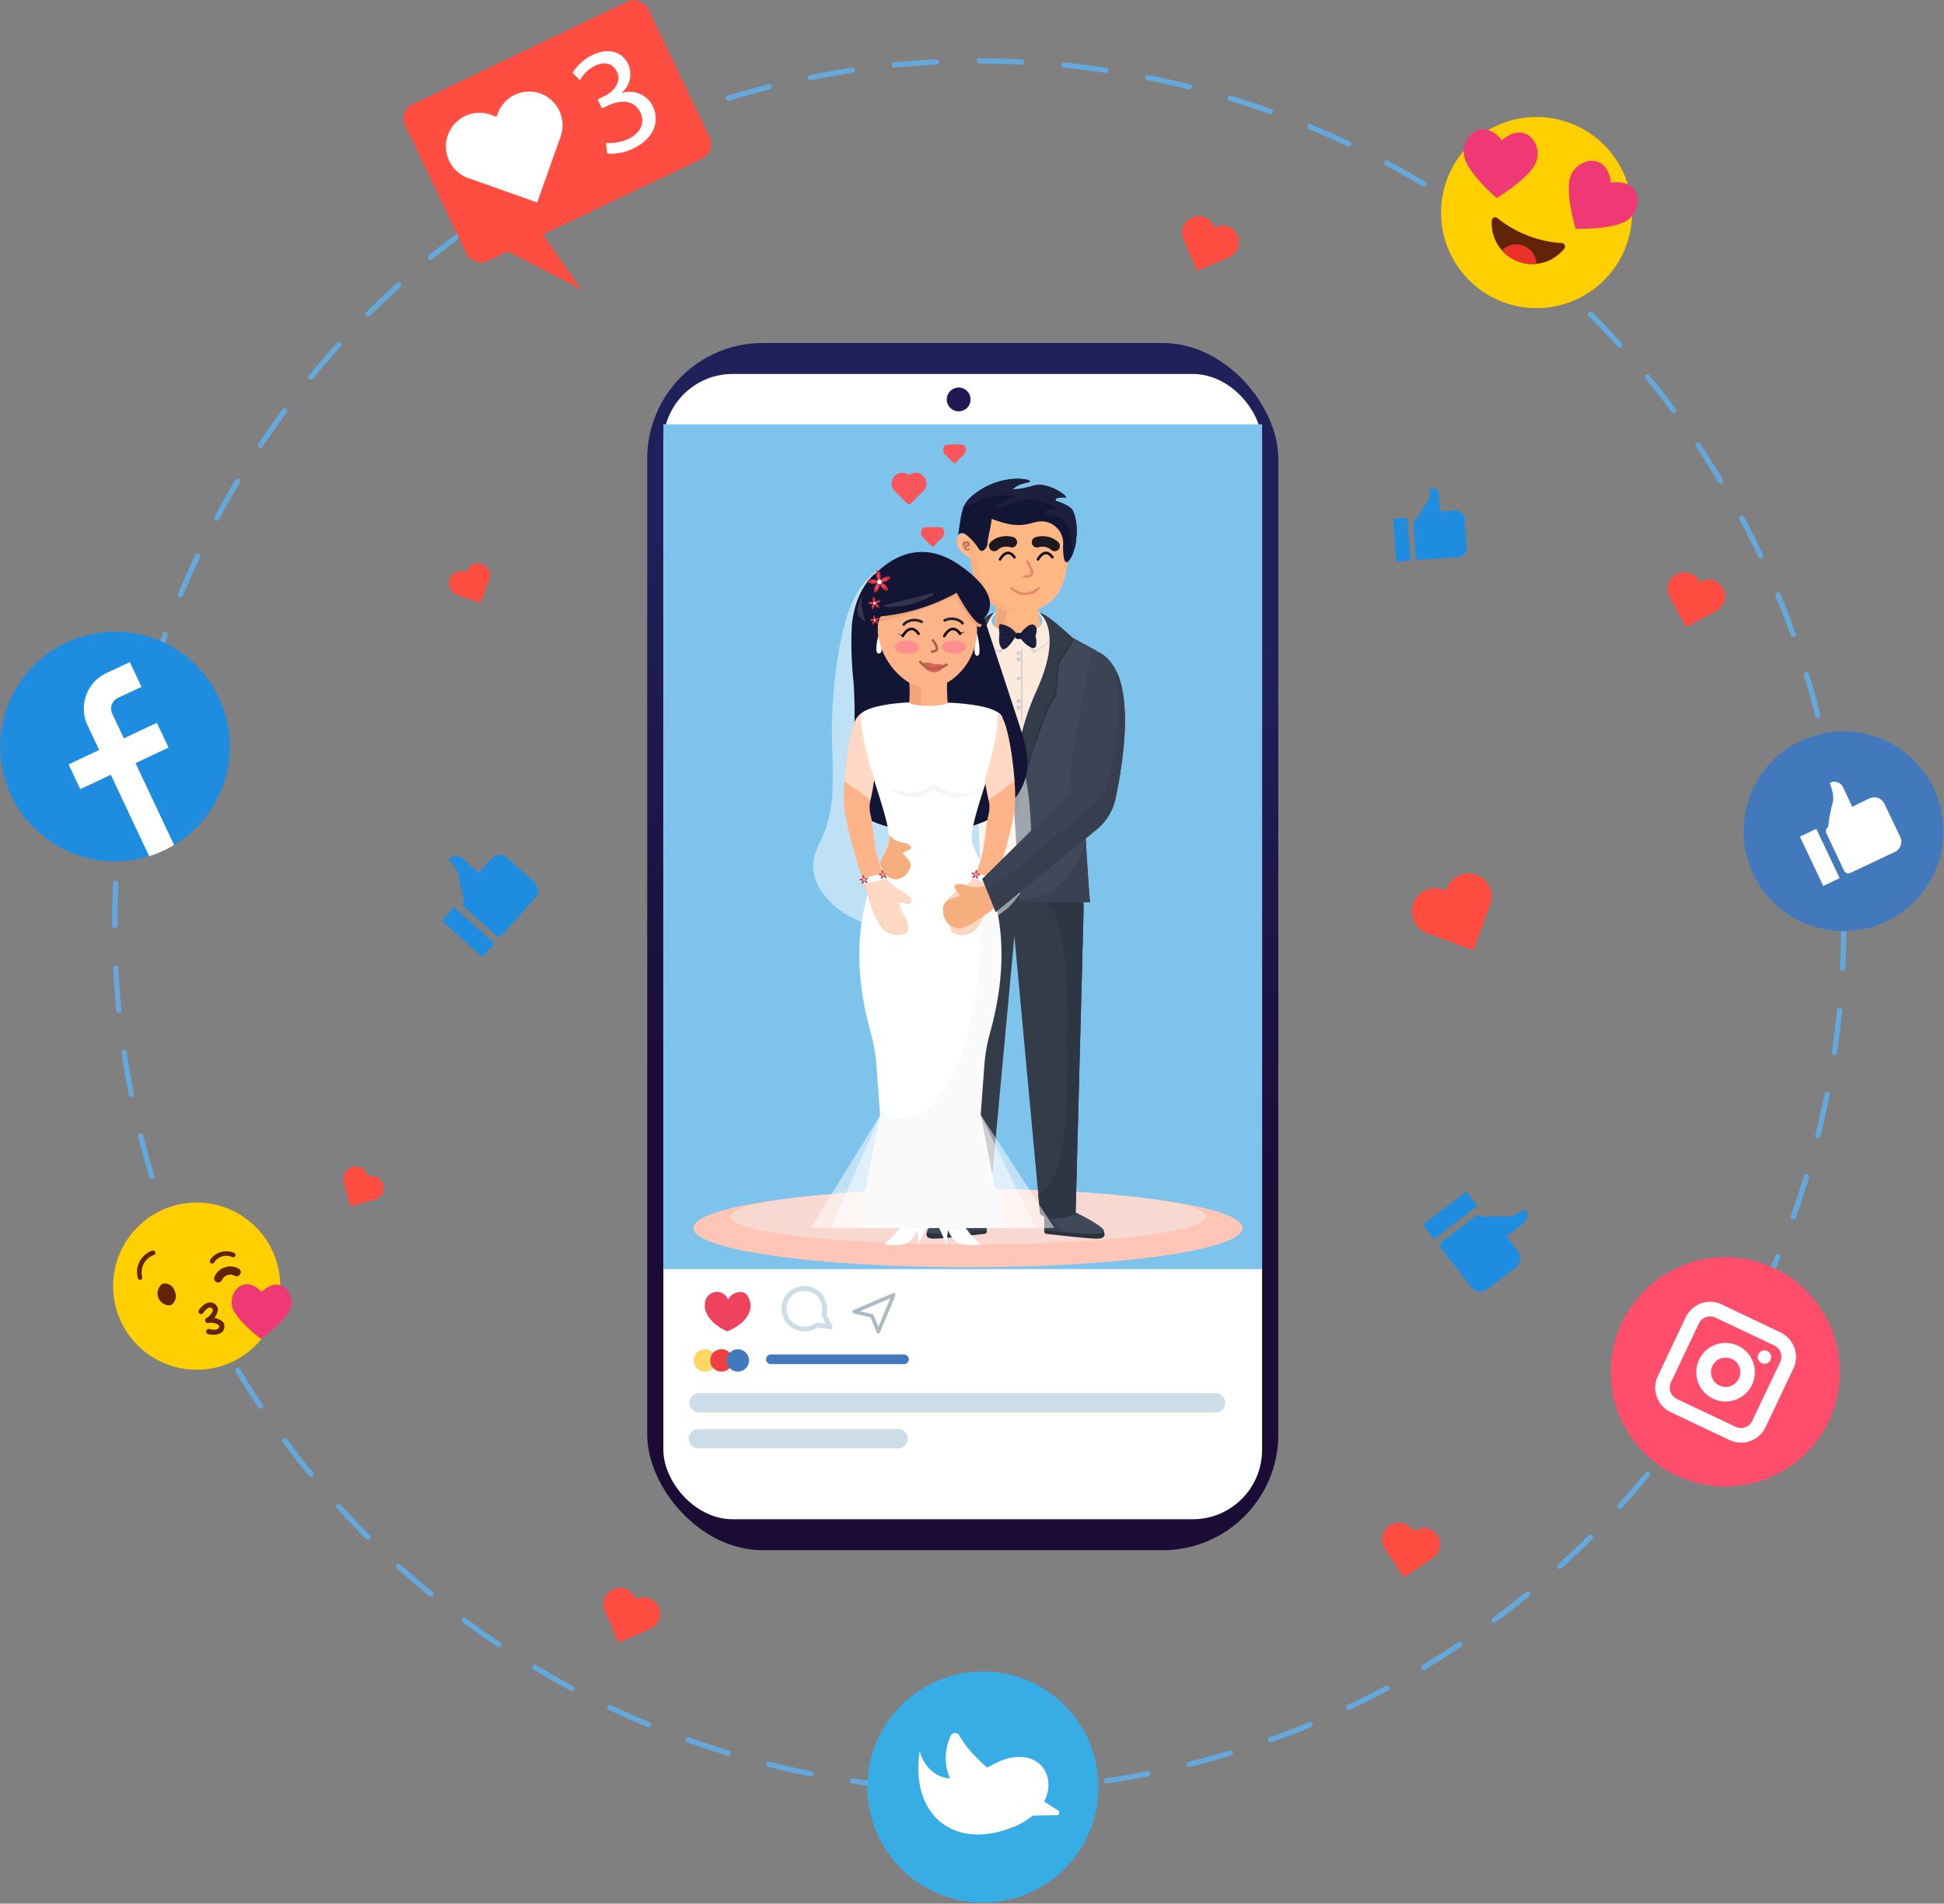 <?xml version="1.0" encoding="UTF-8"?> <svg xmlns="http://www.w3.org/2000/svg" xmlns:v="https://vecta.io/nano" viewBox="0 0 369.18 361.43"><rect x="0" y="0" width="369.18" height="361.43" fill="#808080" stroke="none"/><style><![CDATA[.B{fill-rule:evenodd}.C{fill:#fff}.D{fill:none}.E{stroke-linecap:round}.F{fill:#c12a33}.G{fill:#e54050}.H{stroke-miterlimit:10}.I{stroke-width:.5}.J{stroke-linejoin:round}.K{fill:#121634}.L{fill:#fceadc}.M{opacity:.5}.N{fill:#ff4d41}.O{fill:#cdcdcd}.P{fill:#feb388}.Q{fill:#feffff}.R{fill:#1f8ddf}.S{fill:#4279bd}.T{fill:#3f495a}.U{fill:#394152}.V{stroke:#120e15}.W{fill:#622408}]]></style><defs><clipPath id="A"><circle cx="21.81" cy="141.73" r="21.8" transform="matrix(.325 -.946 .946 .325 -119.32 116.31)" class="D"></circle></clipPath><linearGradient id="B" x1="202.25" y1="72.87" x2="162.61" y2="291" gradientUnits="userSpaceOnUse"><stop offset=".18" stop-color="#20215b"></stop><stop offset=".65" stop-color="#1b0c36"></stop></linearGradient><clipPath id="C"><path d="M125.98 80.56h113.7v160.4h-113.7z" class="D"></path></clipPath></defs><circle cx="186.01" cy="175.75" r="164.2" transform="matrix(.707 -.707 .707 .707 -69.8 183)" stroke="#65a8dc" stroke-dasharray="8.06,8.06" class="D E J"></circle><g class="R"><path d="M83.906 174.8l2.307-2.565 7.704 6.927-2.307 2.565zm4.254-3.8h0a26.56 26.56 0 0 1-1-4.46c-.07-1.3-1.54-2.88-1.9-3.26a.13.13 0 0 1 0-.18h0a1.82 1.82 0 0 1 2.57-.14l3.06 2.75 2.42-2.7a2.15 2.15 0 0 1 3-.16l5.17 4.64a2.16 2.16 0 0 1 .16 3l-6.27 7a.88.88 0 0 1-1.25.06l-5.93-5.33a.89.89 0 0 1-.02-1.21z"></path><circle cx="21.81" cy="141.73" r="21.8" transform="matrix(.325 -.946 .946 .325 -119.32 116.31)"></circle></g><g clip-path="url(#A)" class="C"><path d="M33.42 161.2l-4.7 2.2-12.1-25.7a7.44 7.44 0 0 1 3.56-9.89l4.47-2.1 2.22 4.7-4.48 2.1a2.25 2.25 0 0 0-1.07 3z"></path><path d="M13.027 145.13l16.764-7.896 2.216 4.704-16.764 7.896z"></path></g><circle cx="327.76" cy="260.42" r="21.77" transform="matrix(.405 -.914 .914 .405 -43.12 454.57)" fill="#ff4e6b"></circle><path d="M328.44 273.4l-11.17-5.28a5.16 5.16 0 0 1-2.44-6.85l5.3-11.16a5.14 5.14 0 0 1 6.84-2.45l11.17 5.33a5.14 5.14 0 0 1 2.44 6.84l-5.3 11.16a5.13 5.13 0 0 1-6.84 2.41zm-2.67-23.24a2.37 2.37 0 0 0-3.15 1.13l-5.3 11.17a2.38 2.38 0 0 0 1.13 3.16l11.17 5.28a2.36 2.36 0 0 0 3.15-1.13l5.3-11.16a2.38 2.38 0 0 0-1.13-3.16zm-.45 15.4a5.56 5.56 0 1 1 7.4-2.64 5.56 5.56 0 0 1-7.4 2.64zm3.57-7.53a2.78 2.78 0 1 0 1.33 3.7 2.78 2.78 0 0 0-1.33-3.73zm7.34.17a1.27 1.27 0 1 1-.61-1.69 1.27 1.27 0 0 1 .61 1.69z" class="C"></path><circle cx="186.57" cy="339.49" r="21.94" transform="matrix(.803 -.596 .596 .803 -165.49 177.88)" fill="#38ace5"></circle><g class="C"><path d="M174.64 332.43s1.12 5.24 6.4 5.27 7.78-4.36 12.93-4.12c6.48.3 7.7 9.52-1.4 13.25-11.56 4.74-19.78-2.4-17.92-14.4z"></path><path d="M196.78 341.06l4.08 2.64c.47.3.38.92-.14.93l-5.57.12zm-6.78-3.43s-5.52-3.92-7.8-8.1a.92.92 0 0 0-1.66.07 9.73 9.73 0 0 0 .42 9.12c3.38 5.55 9.04-1.1 9.04-1.1z"></path></g><g class="N"><rect x="80.23" y="8.44" width="51.19" height="33.01" rx="2.94" transform="matrix(-.902 .431 -.431 -.902 212.06 1.84)"></rect><path d="M99.4 39.25l11 15.7-21.05-10.9 10.04-4.8z"></path></g><path d="M102.63 17.75a6.38 6.38 0 0 0-8.15 3.9l-.2.54-.55-.2a6.39 6.39 0 1 0-4.25 12l.54.2 12 4.26 4.45-12.55a6.4 6.4 0 0 0-3.85-8.15zm12.44 9.37a8.51 8.51 0 0 0 4.25-.73c2.94-1.4 3-3.7 2.26-5.1-1.16-2.35-3.77-2.35-6-1.3l-1.27.6-.82-1.72 1.27-.6c1.66-.8 3.36-2.65 2.4-4.65-.64-1.35-2.07-2.14-4.17-1.13a6.85 6.85 0 0 0-2.85 2.73l-1.4-1.38a8.9 8.9 0 0 1 3.8-3.41c3.32-1.58 5.77-.33 6.75 1.72a4.64 4.64 0 0 1-1.22 5.46v.05a4.88 4.88 0 0 1 5.92 2.54c1.3 2.7.32 6.07-3.73 8a9.55 9.55 0 0 1-4.94.95z" class="C"></path><circle cx="350.2" cy="157.79" r="18.97" transform="matrix(.286 -.958 .958 .286 98.77 448.18)" class="S"></circle><path d="M341.817 158.846l3.12-1.475 4.43 9.365-3.12 1.475zM347.2 157h0a27.3 27.3 0 0 1 .81-4.5c.44-1.23-.3-3.24-.5-3.74a.13.13 0 0 1 .07-.17h0a1.82 1.82 0 0 1 2.42.87l1.76 3.72 3.23-1.58a2.16 2.16 0 0 1 2.87 1l3 6.28a2.14 2.14 0 0 1-1 2.86l-8.47 4a.89.89 0 0 1-1.18-.42l-3.4-7.2a.89.89 0 0 1 .4-1.11z" class="C"></path><path d="M278.453 226.23l2.1 2.737-8.22 6.305-2.1-2.737zm2.947 4.87h0a27.15 27.15 0 0 1 4.57-.16c1.3.18 3.1-1 3.55-1.28a.13.13 0 0 1 .17 0h0a1.82 1.82 0 0 1-.33 2.56l-3.26 2.5 2.2 2.87a2.14 2.14 0 0 1-.4 3l-5.5 4.23a2.16 2.16 0 0 1-3-.4l-5.7-7.43a.89.89 0 0 1 .17-1.24l6.32-4.85a.89.89 0 0 1 1.23.2z" class="R"></path><path d="M235 44.7a3.14 3.14 0 0 0-4.12-1.62l-.26.1-.12-.26a3.13 3.13 0 0 0-5.74 2.5l.1.26 2.5 5.74 5.75-2.44.26-.12a3.13 3.13 0 0 0 1.62-4.17zM91.57 107.1a2.3 2.3 0 0 0-2.95 1.35l-.08.2-.2-.07a2.294 2.294 0 1 0-1.6 4.3l.2.07 4.3 1.6 1.67-4.5a2.3 2.3 0 0 0-1.35-2.95zM72.77 225a2.31 2.31 0 0 0-2.8-1.65l-.2.06v-.2a2.292 2.292 0 0 0-4.44 1.14v.2l1.15 4.45 4.64-1.2a2.3 2.3 0 0 0 1.65-2.8z" class="N"></path><path d="M264.562 98.494l2.712-.204.613 8.147-2.712.204zm4.488.166h0a21.35 21.35 0 0 1 1.87-3.08 5.24 5.24 0 0 0 .69-2.9.1.1 0 0 1 .09-.1h0a1.43 1.43 0 0 1 1.54 1.32l.25 3.24 2.83-.22a1.69 1.69 0 0 1 1.82 1.57l.4 5.46a1.7 1.7 0 0 1-1.56 1.82l-7.36.55a.7.7 0 0 1-.75-.64l-.47-6.27a.7.7 0 0 1 .64-.75z" class="R"></path><rect x="122.91" y="65.12" width="119.85" height="229.21" rx="21.97" fill="url(#B)"></rect><rect x="125.98" y="71" width="113.7" height="217.45" rx="13.16" class="C"></rect><path d="M184.32 75.84a2.26 2.26 0 1 0-2.26 2.26 2.26 2.26 0 0 0 2.26-2.26z" fill="#231854"></path><g clip-path="url(#C)"><path d="M108.05 59.4h140.8v187.33h-140.8z" fill="#7ec3ec"></path></g><path d="M230.85 268.17h-98.1a1.83 1.83 0 1 1 0-3.66h98.1a1.83 1.83 0 1 1 0 3.66zM170.67 275h-37.9a1.84 1.84 0 1 1 0-3.67h37.9a1.84 1.84 0 0 1 0 3.67z" fill="#ccdde7"></path><path d="M171.58 259H146.5a.92.92 0 1 1 0-1.83h25.07a.92.92 0 1 1 0 1.83z" class="S"></path><path d="M133.88 247.6a2.27 2.27 0 0 1 4.39-.86 2.63 2.63 0 0 1 2.86-1.37c1.33.45 1.4 2.48 1.4 2.57 0 1.9-1.75 3.8-4.45 4.84-2.77-1.28-4.45-3.35-4.2-5.18z" fill="#ef425e"></path><g class="D J"><path d="M149.82 251a3.92 3.92 0 0 1 .11-5.21 4 4 0 0 1 5.64 0 4.35 4.35 0 0 1 .91 3.88l1.15 2.27-2.5-.38a3.94 3.94 0 0 1-5.32-.56z" stroke="#ccdde7" stroke-width=".918"></path><path d="M169.73 245.84q-1.47 3.48-2.93 7l-1.2-3-3.36-.8z" stroke="#abbac3" stroke-width=".683"></path></g><path d="M136,258.3a2.13,2.13,0,1,0-2.13,2.12A2.12,2.12,0,0,0,136,258.3Z" fill="#fed767"></path><path d="M139.14 258.3a2.13 2.13 0 1 0-2.12 2.12 2.12 2.12 0 0 0 2.12-2.12z" fill="#ee4042"></path><path d="M142.24 258.3a2.12 2.12 0 1 0-2.12 2.12 2.12 2.12 0 0 0 2.12-2.12z" class="S"></path><ellipse cx="183.82" cy="233.17" rx="52.15" ry="7.44" fill="#ffc6b8"></ellipse><ellipse cx="183.88" cy="231" rx="45.15" ry="5.27" fill="#f8d9d1"></ellipse><path d="M175.3 100.17h0a16.43 16.43 0 0 1 3.62 0h0a1.36 1.36 0 0 1 .1 1.8.4.4 0 0 1-.1.12l-1.54 1.54a.38.38 0 0 1-.54 0l-1.54-1.54a.63.63 0 0 1-.1-.12 1.36 1.36 0 0 1 .1-1.8zm-5.38-9.8h0a2 2 0 0 1 2.71-.15 2 2 0 0 1 2.7.15h0a2 2 0 0 1 .16 2.69.93.93 0 0 1-.16.18l-2.3 2.3a.56.56 0 0 1-.81 0l-2.3-2.3a.93.93 0 0 1-.16-.18 2 2 0 0 1 .16-2.69zm9.6-5.9h0a15.36 15.36 0 0 1 3.5 0h0a1.33 1.33 0 0 1 .1 1.74l-.1.12-1.5 1.48a.37.37 0 0 1-.53 0l-1.48-1.48-.1-.12a1.31 1.31 0 0 1 .11-1.74z" fill="#f9565c"></path><path d="M209.64 233.84s.73 1.34-1.3 1.34c-1.76 0-8-.73-9.66-.92a.46.46 0 0 1-.37-.49v-.32" fill="#2b323d"></path><path d="M198.58 230a16.46 16.46 0 0 0 5.27 0s7.7 3.6 5.37 4.12-10.9-.64-10.9-.64v-3.07c0-.15.16-.4.26-.4z" class="T"></path><path d="M199.6 230.1l-1-.12c-.1 0-.26.3-.26.4v3.07l3.87.45a5.55 5.55 0 0 1-2.61-3.81z" class="U"></path><path d="M176.07,233.84s-.72,1.34,1.3,1.34c1.76,0,8-.73,9.65-.92a.47.47,0,0,0,.38-.49v-.32" fill="#2b323d"></path><path d="M187.14 230a16.51 16.51 0 0 1-5.28 0s-7.7 3.6-5.36 4.12 10.9-.64 10.9-.64v-3.07c0-.15-.16-.4-.26-.4z" class="T"></path><path d="M186.1 230.1l1-.12c.1 0 .26.3.26.4v3.07l-3.87.45a5.62 5.62 0 0 0 2.61-3.81z" class="U"></path><path d="M205.7 169.9h-26.13l-.1 2.72 1.53 57.85s4.56 2 6.76 0l4.88-52.74 4.88 52.74c2.2 2 6.75 0 6.75 0l1.52-57.85z" fill="#343c4a"></path><path d="M205.7 169.9h-8.1c5.07 3.94 5.07 15.12 5.07 28.3 0 13.54 0 25-5.5 28.6l.34 3.65c2.2 2 6.75 0 6.75 0l1.52-57.85z" fill="#2e3644"></path><path d="M185.05 103.1s-2.16-3-3.16-1.2 1.24 3.72 3.7 4.92-.55-3.7-.55-3.7z" fill="#feba8b"></path><path d="M182.8 103.55a.72.72 0 0 1 .87-.75s.57.27.4.66c0 0-.78 0-.67.55 0 0 .12.38.67.2 0 0 0 .25-.47.28s-.73-.33-.8-.95z" fill="#e7896d"></path><path d="M182.87 103.37s0-.4.58-.47.58.44.6.68c0 0-.87 0-.68.55s.7.13.7.13" stroke="#ad6752" stroke-width=".25" class="D E H"></path><path d="M197 114.6s.87 7.4 2.23 10.94-11.1 1-11.1 1 1.44-11.35.83-12.7 8.04.76 8.04.76z" fill="#ffb883"></path><path d="M191.5 113.52c.36 2.77-2.55 11.27-2.55 11.27s6.45 1.83 9.17 1.76c-.62 2.2-9.13 0-9.13 0s.6-11.35 0-12.7c-.25-.54.96-.54 2.5-.33z" fill="#eda87a"></path><path d="M184.14 103.35c0 6 1.85 12.84 9.38 12.84 7.85 0 9.38-6.37 9.38-12.33s-4-11-9.36-11-9.4 4.53-9.4 10.5z" fill="#ffb883"></path><path d="M185.25 101.8c0 6.18 1.45 13.74 9.46 14.33h-1.2c-7.53 0-9.38-6.87-9.38-12.84l.1-1.7" fill="#f9b181"></path><g class="D E"><g class="H"><path d="M192.14 111.67a3.57 3.57 0 0 0 5.11 0m-2.18-5.03s1.5 2.18.7 2.56a1.72 1.72 0 0 1-1.23.22" stroke="#e7896d" class="I"></path><path d="M192.15 102.94a3.64 3.64 0 0 0-1.72-.09 3.13 3.13 0 0 0-1.62.8m8.13-.7a3.67 3.67 0 0 1 1.73-.09 3.13 3.13 0 0 1 1.61.8" stroke="#1d1821" stroke-width="2"></path></g><path d="M189.92 106.2s1.28-2.45 2.73-.4m4.47.4s1.28-2.45 2.74-.4" class="I J V"></path></g><path d="M182.08 100.94a1.55 1.55 0 0 1 0-.21c.4-2.3.4-4.53 2.17-6.26a13.68 13.68 0 0 1 7.1-3.42 10.24 10.24 0 0 1 3.62 0c.6.14 1 .4.1.55-2.44.47-3 1.7-3 1.7l4.4-1.15c2.78-.73 7 2.5 5.74 2.3a3.3 3.3 0 0 0-1.59.16.26.26 0 0 0 0 .49 10.15 10.15 0 0 1 1.89.81 3.65 3.65 0 0 1 1 .67 3.27 3.27 0 0 1 .54 1.11 11.16 11.16 0 0 1 .35 4.49 8.93 8.93 0 0 1-1.28 4.13 1.07 1.07 0 0 1-.46.41c-.27.1-.44-.13-.56-.52a11.31 11.31 0 0 1-.19-3 4.15 4.15 0 0 0-5.46-4h-.14c-3 1-5.25.3-8-.68-.1 1.36-.6 3.14-.78 4.55a1.68 1.68 0 0 1-.85 1.49c-.4.15-.64-.1-.84-.4a9.7 9.7 0 0 0-1.85-2.2c-.55-.45-.9-.93-1.68-.66a.75.75 0 0 0-.36.23c.04-.12.04-.35.12-.6z" class="K"></path><path d="M202.7 99.7a3.16 3.16 0 0 0-.71-1 3.79 3.79 0 0 0-1.14-.56 10.66 10.66 0 0 0-2.16-.61.25.25 0 0 1-.07-.49 3.79 3.79 0 0 1 1.73-.32c1.36.07-3.58-2.7-6.56-1.7l-4.72 1.6s.5-1.3 3.15-2c.9-.25.5-.46-.2-.54a12.43 12.43 0 0 0-4 .35 15.8 15.8 0 0 0-5.29 2.35 6.83 6.83 0 0 1 1.53-2.28 13.68 13.68 0 0 1 7.1-3.42 10.24 10.24 0 0 1 3.62 0c.6.14 1 .4.1.55-2.44.47-2.86 1.27-2.86 1.27a17.81 17.81 0 0 0 4.24-.71c2.78-.73 7 2.5 5.74 2.3a3.3 3.3 0 0 0-1.59.16.26.26 0 0 0 0 .49 10.15 10.15 0 0 1 1.89.81 3.65 3.65 0 0 1 1 .67 3.27 3.27 0 0 1 .54 1.11 11.16 11.16 0 0 1 .35 4.49 10.15 10.15 0 0 1-1 3.7 16 16 0 0 0 .13-1.78 10 10 0 0 0-.84-4.45z" fill="#1d203c"></path><path d="M184.2 121.1l2.17 47.45h13.55l1.62-47.76-17.34.3z" class="L"></path><path d="M196.55 123.58l-2.34-2.7-.34.06 2.5 3a10 10 0 0 0 3.55-3.08 12.6 12.6 0 0 1-3.37 2.72z" class="O"></path><path d="M200.46 118.54c-.54-.52-2.2-2.3-3.24-2.16h0l.3.45c.87 1.27.76 2.87-4.1 3.15l.36.4.42.5 2.34 2.7a12.6 12.6 0 0 0 3.37-2.71c.43-.7 1.15-1.73.54-2.33z" class="L"></path><path d="M189.74 123.58l2.34-2.7.34.06-2.5 3a10 10 0 0 1-3.55-3.08 12.6 12.6 0 0 0 3.37 2.72z" class="O"></path><path d="M185.83 118.54c.54-.52 2.2-2.3 3.2-2.17h.1l-.34.44c-1 1.22-.76 2.87 4.1 3.15l-.36.4-.42.5-2.34 2.7a12.6 12.6 0 0 1-3.37-2.71c-.43-.67-1.15-1.7-.54-2.3z" class="L"></path><path d="M193.8 124a.38.38 0 1 1-.38-.38.38.38 0 0 1 .38.38zm.04 1.16a.38.38 0 1 1-.38-.37.37.37 0 0 1 .38.37zm0 3.62a.38.38 0 1 1-.75 0 .38.38 0 0 1 .75 0zm0 4.35a.38.38 0 1 1-.38-.38.38.38 0 0 1 .38.38zm0 1.17a.38.38 0 1 1-.75 0 .38.38 0 0 1 .75 0z" class="O"></path><path d="M194.04 123.26v13.7" stroke="#cdcdcd" stroke-width=".25" class="D H"></path><path d="M192.77 121s-1.77 3-2.54 2.1-.42-2.75-.42-2.75-.3-2 .17-1.85a4.29 4.29 0 0 1 3 1.72zm1.06-.8s1.56-2.08 2.52-1.55.3 2 .3 2 .68 2.84-.7 2.33a4.75 4.75 0 0 1-2.2-1.93z" fill="#1d203c"></path><g class="K"><rect x="192.6" y="120.11" width="1.55" height="1.17" rx=".59" transform="matrix(1 .031 -.031 1 3.84 -5.95)"></rect><path d="M194 120.37s1.23-1.44 1.54-1.23-1.54 1.23-1.54 1.23zm.36.38s1.86-.46 2-.24-2 .24-2 .24zm.2 1.05s1.24 1.22 1.76 1-1.76-1-1.76-1z"></path></g><path d="M196.13 122.63a4.58 4.58 0 0 0-1.1-.54c-.6-.2 0 0 0 0a2.71 2.71 0 0 1 1.16.47c.27.28-.06.07-.06.07zm-1.5-2.8s.66-.63.8-.58-.8.58-.8.58z" opacity=".08" class="L"></path><path d="M192.3 121.3s-1.28 2-1.53 1.65 1.53-1.65 1.53-1.65zm-2.23-.74a4.07 4.07 0 0 1 1.67-.2c.42.18-1.67.2-1.67.2zm1.78-.83s-2-.55-1.83-.77 1.83.77 1.83.77z" class="K"></path><path d="M191.63 122s-.5.92-.64.83.64-.83.64-.83zm-.16-2.5s-1-.73-1.13-.65 1.13.65 1.13.65z" opacity=".08" class="L"></path><path d="M192.53 152.75l1.15 18.53H207s-2.42-27.95-.48-38.5l1.73-9.24-4.5-2.44h-1.94l-5 14-3 9.8z" class="T"></path><path d="M194.34 170.73h-.7v.58H207s-.46-5.3-.82-12.18c-1.24 6.62-6.07 11.6-11.84 11.6z" class="U"></path><path d="M197.67 116.67s4.62 3.15-.43 14.46a48.67 48.67 0 0 0-4.38 22.57s4.6-17.06 7.52-21.36a1.25 1.25 0 0 0 .22-.62l.53-5.5a1.47 1.47 0 0 1 .21-.64l2.64-4.16s-5.15-4.9-6.3-4.74z" fill="#2c3440"></path><g fill="#343c4a"><path d="M197.4 116.37s4.62 3.15-.42 14.46a48.77 48.77 0 0 0-4.39 22.57s4.6-17.06 7.53-21.36a1.25 1.25 0 0 0 .22-.62l.53-5.5a1.35 1.35 0 0 1 .21-.64l2.64-4.16s-5.15-4.9-6.32-4.74z"></path><path d="M188.8 116.37s-4.85 4.5.2 15.8a48.88 48.88 0 0 1 4.38 22.58s-4.6-17.07-7.53-21.36a1.43 1.43 0 0 1-.21-.62l-.53-5.5a1.61 1.61 0 0 0-.21-.64l-2.64-5s5.38-5.44 6.54-5.26z"></path></g><path d="M159.64 121.73a90.83 90.83 0 0 0-1.64 18.83c.1 5.86.73 11.95-1.44 17.4-.83 2.08-2.07 4.08-2.15 6.32a8.7 8.7 0 0 0 1.87 5.32c4.63 6.4 13.6 7.67 21.5 7.2 5.4-.3 11.28-1.45 14.75-5.6s3.54-10.25 3.17-15.72a51.69 51.69 0 0 0-1.82-11.68c-1.94-6.28-6-11.9-6.9-18.4-.77-5.38.37-11.74-3.54-15.52a11.81 11.81 0 0 0-5.63-2.71c-11.45-2.64-16.1 3.93-18.16 14.58z" class="C M"></path><path d="M166.05 109c-2.66 2.45-3.92 6.1-4.28 9.7a67.65 67.65 0 0 0 .33 10.83 90.23 90.23 0 0 1-.89 19.77 5.77 5.77 0 0 0 0 2.77 4.52 4.52 0 0 0 1.39 1.86c3.37 3 8.12 3.7 12.6 3.83 4.16.12 8.43-.2 12.2-2s7-5.14 7.6-9.25c.46-3.06-.52-6.13-1.48-9.06q-3.87-11.76-7.72-23.5" class="K"></path><path d="M179.87 129.06s-.3 5.4.92 7.94-8.28.6-8.28.6.57-8.1 0-9.07 7.36.53 7.36.53z" class="P"></path><path d="M174.8 128.3c.33 2-.14 8.6-.14 8.6a36.72 36.72 0 0 0 6.2.71c-.56 1.57-8.36 0-8.36 0s.57-8.1 0-9.07c-.22-.4.88-.4 2.3-.25z" fill="#f2a37a"></path><path d="M178.35 233.13l1.38 3.13.3-2.8s.72 2.48 2.75 2.8a11.14 11.14 0 0 0 3.55 0 12.79 12.79 0 0 1-2.39-2.4l-.58-.73zm-2.5 0l-1.37 3.13-.3-2.8s-.73 2.48-2.76 2.8a11.14 11.14 0 0 1-3.55 0 12.44 12.44 0 0 0 2.39-2.4l.58-.73z" class="Q"></path><path d="M166.8 120.7s1.3 3.2.17 3.38-.17-3.38-.17-3.38zm18.74-.47s1.08 4.36 0 4.28 0-4.28 0-4.28z" class="C"></path><path d="M166.66 119.1c0 6 5.07 11.56 9.55 11.56s9.34-5 9.34-11-4.05-11-9.43-11-9.46 4.44-9.46 10.44z" class="P"></path><path d="M164.3 118.15c.06-.16-1.14-3.88-.5-5 0 0-1.52 2-.72 3.84z" fill="#fff8de" opacity=".14"></path><path d="M167.24 118c6.2-1.2 14.26-4.83 14.26-4.83s2.7 5.15 4.32 5.85-.38-5.92-.38-5.92l-2.7-4.07-6.43-.32s-12.48 8.7-11.57 8.77" fill="#f2a37a"></path><path d="M167 110.9l-2.3.67-.4-.3s7.34-11.4 18-3.93c8.53 6 5.2 9.5 4.37 10.23 0 .68-.16 1.1-.63.9-1.6-.7-4.36-5.93-4.36-5.93a36.89 36.89 0 0 1-14.25 4.47c-.66.05-.74 2.28-.74 2.28a5 5 0 0 1-.08.71s-1.57-.2-2.1-2.48a5.85 5.85 0 0 1 2.48-6.6z" class="K"></path><path d="M174.46 114.24l-.75.26a18.56 18.56 0 0 1-4.79.76c-.15 0-1.52-.24-1-.36l9.14-2.27a.24.24 0 0 1 .22 0c.34.37-1.66 1.18-2.82 1.6z" fill="#fff8de" opacity=".14"></path><path d="M169.9 122.84c0 .7 1 1.25 2.32 1.25s2.32-.56 2.32-1.25-1-1.25-2.32-1.25-2.32.56-2.32 1.25z" fill="#ff8e8e"></path><path d="M182.8 118.33a2.45 2.45 0 0 0-1.46-.79 2.94 2.94 0 0 0-1.94.26m-7.78.78a2.45 2.45 0 0 1 1.46-.79 2.94 2.94 0 0 1 1.94.26" stroke="#261f2c" class="D E H I"></path><path d="M183.5 122.84c0 .7-1 1.25-2.3 1.25s-2.32-.56-2.32-1.25 1-1.25 2.32-1.25 2.3.56 2.3 1.25z" fill="#ff8e8e"></path><path d="M177 123.7c2 0 .15-2.12.15-2.12" stroke="#aa6648" class="D E H I"></path><path d="M175.07 125.94s1.6-.4 2.24.2a3.18 3.18 0 0 1 2 .2 2.11 2.11 0 0 1-2.15 1.31 2.66 2.66 0 0 1-2.09-1.72z" fill="#e55f58"></path><g class="D E I"><path d="M179.76 126.2s-2.9 2-5-.53" stroke="#aa6648" class="H"></path><path d="M171.44 120.75s1.4-2.7 3-.43" class="J V"></path></g><path d="M171.6,120.67a1.15,1.15,0,0,1-.62-.08,1.54,1.54,0,0,1-.47-.33,1.49,1.49,0,0,0,.51.21.87.87,0,0,0,.49,0Z" fill="#120e15"></path><path d="M179.33 120.75s1.4-2.7 3-.43" class="D E I J V"></path><path d="M182.33,120.05a.84.84,0,0,0,.49,0,1.41,1.41,0,0,0,.48-.26,1.57,1.57,0,0,1-.43.38,1.05,1.05,0,0,1-.6.15Z" fill="#120e15"></path><g class="B F"><path d="M166.4 109.3c.08.54.33.94.56.9s.36-.5.28-1-.32-.94-.56-.9-.35.47-.28 1zm1.6.3c-.5.2-.83.54-.74.76s.56.23 1.06 0 .82-.54.74-.76-.55-.2-1.06 0zm.2 1.5c-.37-.4-.8-.57-1-.4s0 .6.37 1 .8.56 1 .4 0-.6-.37-1zm-1.32.7c.2-.5.22-1 0-1.06s-.56.23-.78.7-.22 1 0 1.06.56-.22.78-.7z"></path><path d="M165.72 110.86c.54 0 1-.15 1-.4s-.42-.44-1-.46-1 .16-1 .4.47.44 1 .46z"></path></g><g class="G B"><path d="M166.53 109.58c.05.4.24.7.4.68s.27-.37.2-.77-.24-.7-.4-.67-.27.37-.2.76zm1.2.24c-.37.15-.62.4-.55.56s.42.17.8 0 .62-.4.55-.56-.42-.15-.8 0zm.13 1.1c-.28-.28-.6-.42-.73-.3s0 .46.27.75.6.42.74.3 0-.46-.28-.75zm-.97.54c.16-.37.17-.72 0-.8s-.43.16-.6.53-.17.72 0 .8.43-.17.6-.53z"></path><path d="M166 110.75c.4 0 .73-.12.73-.3s-.3-.33-.7-.35-.73.12-.74.3.35.32.72.34z"></path></g><path d="M166.58 110.48a.43.43 0 1 0 .42-.42.42.42 0 0 0-.42.42z" class="B C"></path><g class="F B"><path d="M165.74 113.87c0 .3.18.5.3.5s.2-.27.15-.56-.17-.52-.3-.5-.2.27-.16.56zm.9.13c-.28.1-.46.3-.4.42s.3.12.58 0 .45-.3.4-.4-.3-.08-.58-.01zm.1.85c-.2-.2-.45-.3-.54-.22s0 .34.2.55.45.3.54.22 0-.34-.2-.55zm-.73.4c.12-.26.12-.52 0-.58s-.3.13-.42.4-.13.52 0 .58.3-.13.42-.4z"></path><path d="M165.38 114.72c.3 0 .53-.08.54-.2s-.23-.24-.52-.25-.54.1-.54.2.23.24.52.25z"></path></g><g class="G B"><path d="M165.82 114c0 .22.13.4.23.37s.14-.2.1-.4-.13-.4-.23-.37-.14.22-.1.4z"></path><path d="M166.5 114.15c-.2.08-.34.22-.3.3s.23.1.44 0 .34-.22.3-.3-.23-.08-.43 0zm.06.6c-.16-.16-.34-.23-.4-.17s0 .25.15.4.34.23.4.17 0-.25-.15-.4zm-.56.3c.1-.2.1-.4 0-.43s-.23.1-.32.3-.1.4 0 .43.25-.1.32-.3zm-.45-.4c.22 0 .4-.06.4-.16s-.17-.18-.4-.2-.4.07-.4.16.18.18.4.2z"></path></g><circle cx="166.08" cy="114.52" r=".23" class="C"></circle><g class="B F"><path d="M165.86 117.25c0 .22.13.38.23.37s.14-.2.1-.42-.13-.38-.22-.37-.15.17-.12.42z"></path><path d="M166.53 117.38c-.2.08-.34.22-.3.3s.23.1.44 0 .33-.22.3-.3-.23-.08-.43 0zm.07.62c-.15-.15-.33-.23-.4-.16s0 .25.15.4.34.23.4.16 0-.27-.16-.4z"></path><path d="M166.06 118.28c.1-.2.1-.4 0-.44s-.23.1-.32.3-.1.4 0 .43.26-.1.32-.3zm-.46-.38c.22 0 .4-.07.4-.16s-.17-.18-.4-.2-.4.07-.4.16.17.18.4.2z"></path></g><g class="G B"><path d="M165.9 117.37c0 .16.1.28.18.27s.1-.15.08-.3-.1-.3-.17-.28-.1.15-.1.32zm.5.1c-.15.06-.25.17-.22.23s.17.07.32 0 .25-.16.23-.23-.17-.06-.33 0z"></path><path d="M166.47 117.9c-.12-.1-.25-.17-.3-.12s0 .2.1.3.25.18.3.13 0-.22-.1-.3zm-.4.23c.07-.15.07-.3 0-.32s-.18.07-.24.22-.07.3 0 .32.18-.07.24-.22zm-.36-.3c.16 0 .3 0 .3-.12s-.13-.13-.3-.14-.3 0-.3.12.13.14.3.14z"></path></g><circle cx="166.11" cy="117.73" r=".17" class="C"></circle><path d="M162.94 233.14l4.2-21.37-.7-9.42a31.27 31.27 0 0 0-1.05-6.15c-6.1-21.87 2.33-32.82 3.37-36.22s-6.9-21.47-5.7-23.92 9.65-2.7 9.65-2.7h0c.8.84 6.46.9 7.24.05h0s9.14.2 10.36 2.66-6.78 20.4-5.7 23.92 9.48 14.35 3.37 36.22a31.27 31.27 0 0 0-1.05 6.15l-.7 9.42 4.2 21.37z" class="Q"></path><g class="C"><path d="M186.16 211.54l10.5 21.6H157.8l9.33-21.37 19.03-.23z" class="M"></path><path d="M186.16 211.54l14.07 21.6h-46.26l13.16-21.37 19.03-.23z" class="M"></path></g><g class="O"><path d="M168.7 149.3a10.22 10.22 0 0 0 4.4 1.2 5.48 5.48 0 0 0 2.13-.39A5.88 5.88 0 0 0 177 149l.32-.28.32.24a9.92 9.92 0 0 0 2 1.1 8.42 8.42 0 0 0 2.19.62 5.48 5.48 0 0 0 2.24-.18 6.08 6.08 0 0 0 2.06-1.14 5.37 5.37 0 0 1-1.87 1.6 5.46 5.46 0 0 1-2.49.51 8.44 8.44 0 0 1-2.49-.52 10.77 10.77 0 0 1-2.24-1.2h.65a6.61 6.61 0 0 1-2.16 1.33 5.78 5.78 0 0 1-2.5.29 7.54 7.54 0 0 1-2.36-.67 8.43 8.43 0 0 1-1.97-1.39z" opacity=".17"></path><path d="M162.94 233.14h27.48l-4.3-20.53.74-9.43c0-.3.06-.63.1-.94a30.91 30.91 0 0 1 1-6 51.64 51.64 0 0 0 1.92-19.89 40.08 40.08 0 0 0-4.63-13.53 85.89 85.89 0 0 1 1 13c0 20.22-6.57 36.62-14.67 36.62a7.19 7.19 0 0 1-4.53-1.8l.08 1.18z" opacity=".1"></path></g><path d="M162.78 136.22c.08-.1.68-.8.75-.74-.3 1.66.83 7.53 2.47 12.56a31 31 0 0 1-.7 3.88 5.57 5.57 0 0 0 0 2.66c.43 1.76.53 3.6.8 5.38.43 2.94 1.33 6.86 4 8.54a9.74 9.74 0 0 1 2.84 2 .66.66 0 0 1-.54 1.05c-.53 0-1.12-.46-1.65-.25a6.92 6.92 0 0 0 1.07 2.67 4.4 4.4 0 0 1 .63 2 1.89 1.89 0 0 1-.11.85c-.12.23-.42.32-.64.4a3.89 3.89 0 0 1-3.54-.48 3.7 3.7 0 0 1-.64-.61 13.36 13.36 0 0 1-2-4l-.75-2.33c-.17-.56-.38-1.1-.6-1.7h0s-3.55-10.62-3.88-15.33 1.16-15.03 2.48-16.55z" class="P"></path><path d="M162.78 136.22c.08-.1.68-.8.75-.74-.3 1.66.83 7.53 2.47 12.56l-.7 3.88-4.92-3.6c.34-4.92 1.4-10.95 2.4-12.1zM164.2 168l.6 1.7.75 2.33a13.36 13.36 0 0 0 2 4 3.7 3.7 0 0 0 .64.61 3.89 3.89 0 0 0 3.54.48c.22-.1.52-.18.64-.4a1.89 1.89 0 0 0 .11-.85 4.4 4.4 0 0 0-.63-2 6.92 6.92 0 0 1-1.07-2.67c.53-.2 1.12.23 1.65.25a.66.66 0 0 0 .54-1.05 9.74 9.74 0 0 0-2.84-2 6.9 6.9 0 0 1-2.41-2.79 15.81 15.81 0 0 1-3.89 1l.4 1.27z" class="M C"></path><path d="M167.68 165.7a15.81 15.81 0 0 1-3.89 1l.37 1.12 4.22-1a10.7 10.7 0 0 1-.7-1.12z" class="Q"></path><g class="B F"><path d="M163.84 166.57c0 .2.13.36.22.35s.13-.2.1-.4-.13-.36-.22-.35-.14.2-.1.4zm.63.13c-.2.08-.32.2-.3.3s.22.1.4 0 .32-.2.3-.3-.22-.06-.4.01z"></path><path d="M164.53 167.26c-.14-.14-.3-.2-.37-.15s0 .23.14.38.3.22.38.16 0-.24-.15-.4zm-.53.28c.08-.2.08-.37 0-.4s-.22.1-.3.28-.1.37 0 .4.24-.1.3-.28zm-.42-.37c.2 0 .38-.06.38-.15s-.16-.17-.36-.17-.38.06-.38.15.16.17.36.17z"></path></g><g class="G B"><path d="M163.9 166.68c0 .15.1.27.16.26s.1-.14.1-.3-.1-.27-.16-.26-.1.14-.1.3z"></path><path d="M164.36 166.77c-.14.06-.24.16-.2.22s.16.07.3 0 .24-.16.22-.22-.16-.06-.3 0zm.04.43c-.1-.1-.23-.17-.28-.12s0 .18.1.3.23.16.28.1 0-.17-.1-.28zm-.4.2c.07-.14.07-.27 0-.3s-.17.06-.23.2-.06.28 0 .3.23-.07.23-.2z"></path><path d="M163.7 167.13c.16 0 .28 0 .3-.1s-.13-.13-.28-.13-.28 0-.28.1.12.12.27.13z"></path></g><circle cx="164.08" cy="167.03" r=".16" class="C"></circle><g class="B F"><path d="M167.5 165.6c0 .2.12.36.2.34s.14-.18.1-.4-.13-.36-.22-.35-.13.2-.1.4z"></path><path d="M168.12 165.72c-.2.07-.32.2-.28.3s.2.1.4 0 .32-.2.28-.3-.22-.08-.4 0z"></path><path d="M168.2 166.3c-.14-.15-.3-.22-.38-.16s0 .24.14.4.32.2.38.15 0-.23-.14-.38zm-.52.26c.1-.2.1-.37 0-.4s-.22.1-.3.28-.08.37 0 .4.23-.1.3-.28zm-.44-.36c.2 0 .38-.06.38-.15s-.16-.17-.37-.18-.38.06-.38.15.13.17.37.18z"></path></g><g class="G B"><path d="M167.55 165.7c0 .16.1.27.16.26s.1-.14.08-.3-.1-.27-.16-.26-.1.14-.08.3z"></path><path d="M168 165.8c-.15.06-.24.16-.22.22s.17.07.3 0 .24-.15.2-.22-.14-.05-.3 0zm.07.42c-.1-.1-.24-.16-.3-.1s0 .17.1.28.23.17.28.12 0-.18-.1-.3z"></path><path d="M167.7 166.43c.06-.14.06-.28 0-.3s-.16.07-.23.2-.06.28 0 .3.17-.06.23-.2zm-.34-.28c.15 0 .28 0 .28-.1s-.12-.13-.28-.13-.28 0-.28.1.12.13.28.13z"></path></g><path d="M167.57 166.05a.16.16 0 1 0 .16-.16.16.16 0 0 0-.16.16z" class="B C"></path><path d="M190.26 136.22c-.1-.1-.68-.8-.75-.74.3 1.66-.83 7.53-2.47 12.56a31 31 0 0 0 .7 3.88 5.44 5.44 0 0 1 0 2.66c-.42 1.76-.52 3.6-.8 5.38-.44 2.94-1.33 6.86-4 8.54a9.6 9.6 0 0 0-2.84 2 .66.66 0 0 0 .54 1.05c.53 0 1.12-.46 1.65-.25a6.79 6.79 0 0 1-1.08 2.67 4.52 4.52 0 0 0-.62 2 1.89 1.89 0 0 0 .11.85c.12.23.4.32.64.4a3.86 3.86 0 0 0 3.53-.48 3.76 3.76 0 0 0 .65-.61 13.34 13.34 0 0 0 2-4l.75-2.33c.18-.56.4-1.1.6-1.7h0s3.56-10.62 3.88-15.33-1.17-15.03-2.5-16.55z" class="P"></path><path d="M190.26 136.22c-.1-.1-.68-.8-.75-.74.3 1.66-.83 7.53-2.47 12.56l.7 3.88 4.9-3.6c-.33-4.92-1.4-10.95-2.4-12.1zM188.83 168l-.6 1.7-.75 2.33a13.34 13.34 0 0 1-2 4 3.76 3.76 0 0 1-.65.61 3.86 3.86 0 0 1-3.53.48c-.23-.1-.52-.18-.64-.4a1.89 1.89 0 0 1-.11-.85 4.52 4.52 0 0 1 .62-2 6.79 6.79 0 0 0 1.08-2.67c-.53-.2-1.12.23-1.65.25a.66.66 0 0 1-.54-1.05 9.6 9.6 0 0 1 2.84-2 6.81 6.81 0 0 0 2.4-2.79 15.87 15.87 0 0 0 3.9 1l-.42 1.27z" class="M C"></path><path d="M185.35 165.7a15.87 15.87 0 0 0 3.9 1l-.37 1.12-4.23-1a8.19 8.19 0 0 0 .7-1.12z" class="Q"></path><g class="B F"><path d="M189.2 166.57c0 .2-.13.36-.22.35s-.14-.2-.1-.4.13-.36.22-.35.14.2.1.4z"></path><path d="M188.57 166.7c.2.08.32.2.28.3s-.2.1-.4 0-.32-.2-.3-.3.22-.06.4.01z"></path><path d="M188.5 167.26c.15-.14.32-.2.38-.15s0 .23-.14.38-.3.22-.38.16 0-.24.14-.4zm.5.28c-.1-.2-.1-.37 0-.4s.2.1.3.28.08.37 0 .4-.2-.1-.3-.28zm.45-.37c-.2 0-.37-.06-.38-.15s.17-.17.37-.17.38.06.38.15-.16.17-.37.17z"></path></g><g class="G B"><path d="M189.14 166.68c0 .15-.1.27-.16.26s-.1-.14-.08-.3.1-.27.16-.26.1.14.08.3z"></path><path d="M188.67 166.77c.15.06.24.16.22.22s-.16.07-.3 0-.24-.16-.2-.22.16-.06.3 0zm-.04.43c.1-.1.23-.17.28-.12s0 .18-.1.3-.23.16-.28.1 0-.17.1-.28zm.37.2c-.06-.14-.06-.27 0-.3s.16.06.23.2.06.28 0 .3-.16-.07-.23-.2z"></path><path d="M189.34 167.13c-.16 0-.3 0-.3-.1s.12-.13.28-.13.28 0 .28.1-.12.12-.27.13z"></path></g><path d="M189.12,167a.16.16,0,0,1-.32,0,.16.16,0,1,1,.32,0Z" class="B C"></path><g class="F B"><path d="M185.54 165.6c0 .2-.12.36-.2.34s-.14-.18-.1-.4.12-.36.2-.35.14.2.1.4z"></path><path d="M184.9 165.72c.2.07.32.2.3.3s-.22.1-.4 0-.32-.2-.28-.3.2-.08.4 0z"></path><path d="M184.85 166.3c.14-.15.3-.22.38-.16s0 .24-.15.4-.3.2-.37.15 0-.23.14-.38zm.5.26c-.08-.2-.08-.37 0-.4s.22.1.3.28.1.37 0 .4-.2-.1-.3-.28zm.45-.36c-.2 0-.38-.06-.38-.15s.16-.17.37-.18.37.06.38.15-.17.17-.37.18z"></path></g><g class="G B"><path d="M185.5 165.7c0 .16-.1.27-.16.26s-.1-.14-.08-.3.1-.27.16-.26.1.14.08.3z"></path><path d="M185 165.8c.14.06.24.16.2.22s-.16.07-.3 0-.24-.15-.22-.22.2-.05.3 0zm0 .42c.1-.1.24-.16.28-.1s0 .17-.1.28-.24.17-.3.12-.03-.18.1-.3z"></path><path d="M185.35 166.43c-.06-.14-.06-.28 0-.3s.16.07.22.2.07.28 0 .3-.16-.06-.22-.2z"></path><path d="M185.68 166.15c-.15 0-.28 0-.28-.1s.12-.13.27-.13.28 0 .3.1-.12.13-.28.13z"></path></g><path d="M185.47 166.05a.16.16 0 1 1-.16-.16.16.16 0 0 1 .16.16z" class="B C"></path><path d="M185.66 174.63a9.39 9.39 0 0 1-2.45 1.41 3.16 3.16 0 0 1-2.73-.26 3.67 3.67 0 0 1-1.38-2.8 2.57 2.57 0 0 1 .21-1.35c.55-1.07 2-1.08 3-1.55-.33-.67-1.5-1.7-.9-2.07.92-.46 2 .1 3 .32a4.55 4.55 0 0 0 2.68-.22 1.21 1.21 0 0 1 .78-.15 1.12 1.12 0 0 1 .59.62c.53 1 1.3 2.73.43 3.74a18.22 18.22 0 0 1-3.24 2.31zM168.2 166a2.56 2.56 0 0 0 2.09.95 3.16 3.16 0 0 0 2.22-1.49 2.31 2.31 0 0 0 .43-1.1c.06-1-.95-1.63-1.5-2.43.53-.36 1.84-.63 1.55-1.16-.47-.74-1.5-.77-2.3-1a3.66 3.66 0 0 1-1.85-1.31 4.56 4.56 0 0 1-.06 1.58c-.25.83-.94 2.1-1.75 3.85h0a8 8 0 0 0 1.19 2.11z" fill="#f5af7f"></path><path d="M204.42 138.77l-1.58 12-16.3 16.1 2.54 6.3 19.13-15.63a10.46 10.46 0 0 0 3.62-5.92c1.7-7.92 4.55-26-4.52-28.32" fill="#3b4354"></path><path d="M212.06 127.48c1.1 6.52-.36 15.22-1.4 20.08a10.54 10.54 0 0 1-3.62 5.91L187.9 169.1l-1-2.57-.32.3 2.54 6.3 19.13-15.63a10.46 10.46 0 0 0 3.62-5.92c1.24-5.96 3.17-17.7.18-24.1z" fill="#373f4e"></path><path d="M308.72 46.93a18.14 18.14 0 1 1-10.34-23.48 18.15 18.15 0 0 1 10.34 23.48z" fill="#ffcf00"></path><path d="M305.92 34.68c-.7-6.33-7.26-4.6-7.9-.3-.5 3.36 1.2 9.06 1.2 9.06.56 0 5.94.15 9.06-1.2 3.97-1.72 3.96-8.5-2.35-7.55zm-20.7-8.05c4.8-4.18 8.46 1.53 6 5.1-1.9 2.82-7 5.88-7 5.88-.42-.36-4.48-3.9-5.87-7-1.72-3.95 2.87-8.94 6.87-4z" fill="#ef3974"></path><path d="M284.3 41.35a.66.66 0 0 0-1 .54 7.73 7.73 0 0 0 13.75 5.34.66.66 0 0 0-.39-1.08 21.07 21.07 0 0 1-6.55-1.43 21.3 21.3 0 0 1-5.81-3.37z" class="W"></path><path d="M289.36 46.67a3.87 3.87 0 0 0-4.15.89 8.07 8.07 0 0 0 6.59 2.56 3.85 3.85 0 0 0-2.44-3.45z" fill="#ec312b"></path><path d="M327.22 111.7a3.13 3.13 0 0 0-4.24-1.28l-.25.14-.13-.25a3.13 3.13 0 1 0-5.52 3l.13.25 3 5.52 5.5-3 .25-.13a3.13 3.13 0 0 0 1.25-4.25z" class="N"></path><path d="M52.26 238.75a15.87 15.87 0 1 1-20.36-9.46 15.87 15.87 0 0 1 20.36 9.46z" fill="#ffcf00"></path><g class="W"><path d="M39.62 251.15a.48.48 0 0 1-.59-.21.49.49 0 0 1 .18-.68c.47-.27 1.2-1 1.2-1.54 0-.1 0-.24-.27-.4-.47-.28-1.2.43-1.54.95a.49.49 0 0 1-.82-.55c.7-1 1.87-1.84 2.87-1.24a1.39 1.39 0 0 1 .74 1.24 3.45 3.45 0 0 1-1.7 2.39z"></path><path d="M41.5 253.28a3.42 3.42 0 0 1-2 0 .494.494 0 0 1 .27-.95c.6.17 1.6.25 1.78-.27a.44.44 0 0 0 0-.47 2.64 2.64 0 0 0-1.92-.4.49.49 0 0 1-.57-.4.48.48 0 0 1 .4-.56 3.4 3.4 0 0 1 2.83.72 1.39 1.39 0 0 1 .24 1.43 1.48 1.48 0 0 1-1.03.9zm.2-9.85a.74.74 0 0 1-.6 0 .78.78 0 0 1-.37-1 3.27 3.27 0 0 1 4.46-1.63.78.78 0 1 1-.65 1.41 1.73 1.73 0 0 0-2.41.88.8.8 0 0 1-.43.34zm-8.5 1.77a2 2 0 0 1-.82 2.63 2.27 2.27 0 0 1-1.51-4.11 2 2 0 0 1 2.33 1.48z"></path></g><path d="M49.7 245.3c3.62-3.66 6.9.72 5.17 3.75-1.37 2.4-5.3 5.16-5.3 5.16-.36-.27-3.84-2.88-5.15-5.3-1.65-3.08 1.75-7.37 5.27-3.6z" fill="#ef3974"></path><path d="M26.74 243h0a.44.44 0 0 1-.55-.3 4.3 4.3 0 0 1 2.73-5.25.44.44 0 0 1 .57.28.42.42 0 0 1-.28.56 3.48 3.48 0 0 0-1.94 1.71 3.42 3.42 0 0 0-.25 2.51.45.45 0 0 1-.28.49zm17.7-4.3a.51.51 0 0 1-.3 0 2.74 2.74 0 0 0-3.48 1 .44.44 0 0 1-.62.12.45.45 0 0 1-.12-.62 3.66 3.66 0 0 1 4.52-1.32.45.45 0 0 1 .27.57.44.44 0 0 1-.27.25z" class="W"></path><path d="M273 291.53a3.13 3.13 0 0 0-4.34-.88l-.24.16-.15-.24A3.144 3.144 0 1 0 263 294l.15.24 3.47 5.22 5.22-3.46.23-.16a3.14 3.14 0 0 0 .93-4.31zm-147.9 13.62a3.12 3.12 0 0 0-4.12-1.62l-.26.1-.1-.26a3.135 3.135 0 0 0-5.75 2.5l.12.26 2.5 5.74 6-2.6a3.13 3.13 0 0 0 1.63-4.12zm155.3-139.02a4.39 4.39 0 0 0-5.66 2.59l-.14.38-.37-.14a4.41 4.41 0 1 0-3.08 8.26l.38.14 8.26 3.07 3.2-8.64a4.39 4.39 0 0 0-2.6-5.66z" class="N"></path></svg> 